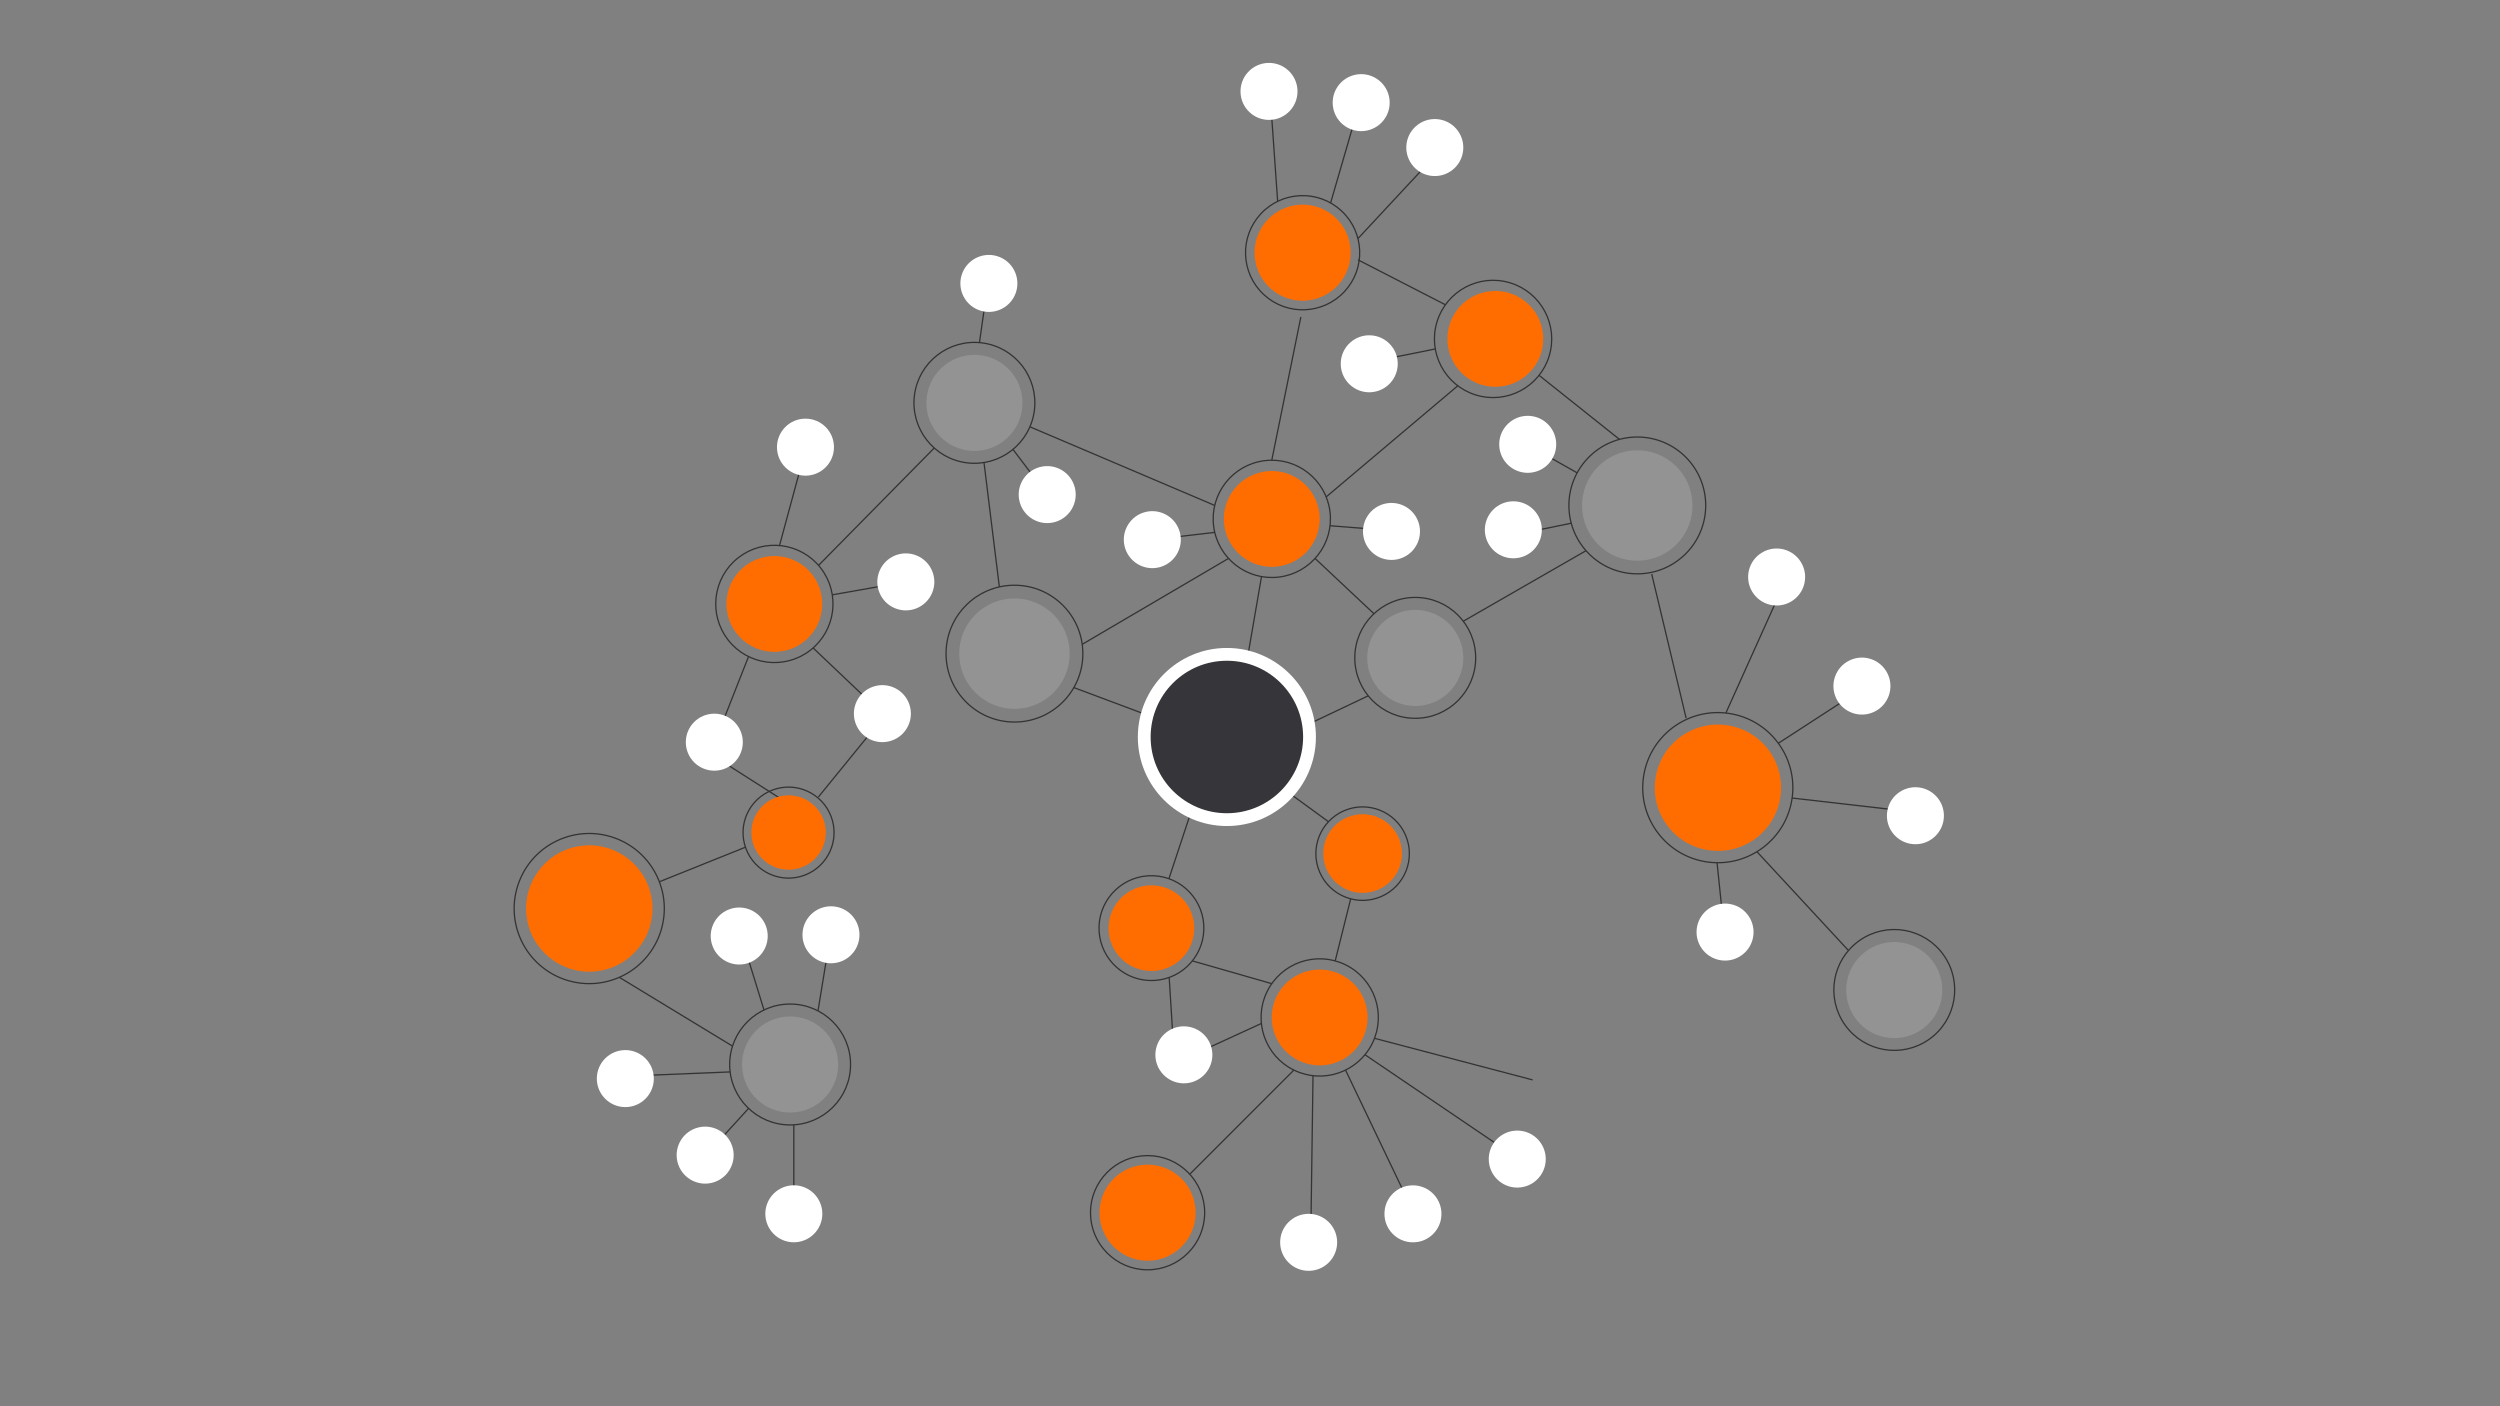 <?xml version="1.0" encoding="UTF-8"?>
<!DOCTYPE svg PUBLIC '-//W3C//DTD SVG 1.0//EN'
          'http://www.w3.org/TR/2001/REC-SVG-20010904/DTD/svg10.dtd'>
<svg height="1080" viewBox="0 0 1920 1080" width="1920" xmlns="http://www.w3.org/2000/svg" xmlns:xlink="http://www.w3.org/1999/xlink"
><rect x="0" y="0" width="1920" height="1080" fill="#808080" stroke="none"/><g
  ><circle cx="884.29" cy="712.84" fill="none" r="40.26" stroke="#333" stroke-miterlimit="10" transform="rotate(-87.948 884.272 712.814)"
    /><path d="M1032.51,223.97c16.5-17.73,15.51-45.47-2.21-61.98c-17.73-16.5-45.47-15.51-61.98,2.21 c-16.5,17.73-15.51,45.47,2.21,61.98C988.25,242.68,1016,241.69,1032.51,223.97z" fill="none" stroke="#333" stroke-miterlimit="10"
    /><path d="M881.34,887.5c-24.22,0-43.85,19.63-43.85,43.85c0,24.22,19.63,43.85,43.85,43.85 c24.22,0,43.85-19.63,43.85-43.85C925.19,907.13,905.56,887.5,881.34,887.5z" fill="none" stroke="#333" stroke-miterlimit="10"
    /><circle cx="1319.32" cy="604.92" fill="none" r="57.65" stroke="#333" stroke-miterlimit="10" transform="rotate(-82.49 1319.292 604.952)"
    /><circle cx="452.54" cy="697.76" fill="none" r="57.65" stroke="#333" stroke-miterlimit="10" transform="rotate(-22.31 452.573 697.806)"
    /><circle cx="606.81" cy="817.53" fill="none" r="46.42" stroke="#333" stroke-miterlimit="10"
    /><circle cx="1086.9" cy="505.24" fill="none" r="46.42" stroke="#333" stroke-miterlimit="10"
    /><circle cx="748.34" cy="309.36" fill="none" r="46.42" stroke="#333" stroke-miterlimit="10" transform="rotate(-82.946 748.361 309.368)"
    /><path d="M1427.96,722.41c-20.92,14.82-25.85,43.8-11.03,64.71c14.82,20.92,43.8,25.85,64.71,11.03 c20.92-14.82,25.85-43.8,11.03-64.71C1477.85,712.53,1448.88,707.59,1427.96,722.41z" fill="none" stroke="#333" stroke-miterlimit="10"
    /><circle cx="1257.45" cy="388.17" fill="none" r="52.54" stroke="#333" stroke-miterlimit="10"
    /><circle cx="779.1" cy="501.99" fill="none" r="52.54" stroke="#333" stroke-miterlimit="10"
    /><circle cx="1013.52" cy="781.4" fill="none" r="45.03" stroke="#333" stroke-miterlimit="10" transform="rotate(-63.985 1013.523 781.385)"
    /><circle cx="594.71" cy="463.84" fill="none" r="45.03" stroke="#333" stroke-miterlimit="10" transform="rotate(-37.863 594.685 463.826)"
    /><circle cx="976.72" cy="398.5" fill="none" r="45.03" stroke="#333" stroke-miterlimit="10" transform="rotate(-6.975 976.625 398.277)"
    /><path d="M790.95 327.79L932.89 388.17" fill="none" stroke="#333" stroke-miterlimit="10"
    /><path d="M755.7 355.19L767.5 450.75" fill="none" stroke="#333" stroke-miterlimit="10"
    /><path d="M831.15 494.83L943.48 428.87" fill="none" stroke="#333" stroke-miterlimit="10"
    /><path d="M999.07 243.4L976.72 353.47" fill="none" stroke="#333" stroke-miterlimit="10"
    /><path d="M628.62 434.24L717.51 344.04" fill="none" stroke="#333" stroke-miterlimit="10"
    /><path d="M913.73 901.79L993.67 821.83" fill="none" stroke="#333" stroke-miterlimit="10"
    /><path d="M981.23 154.65L976.78 91.39" fill="none" stroke="#333" stroke-miterlimit="10"
    /><path d="M1021.9 155.85L1038.77 97.78" fill="none" stroke="#333" stroke-miterlimit="10"
    /><path d="M562.58 803.43L475.64 750.59" fill="none" stroke="#333" stroke-miterlimit="10"
    /><path d="M1268.51 440.86L1294.94 551.53" fill="none" stroke="#333" stroke-miterlimit="10"
    /><path d="M1177.06 829.37L1055.6 797.43" fill="none" stroke="#333" stroke-miterlimit="10"
    /><circle cx="1046.48" cy="655.53" fill="none" r="35.9" stroke="#333" stroke-miterlimit="10" transform="rotate(-23.451 1046.647 655.546)"
    /><circle cx="605.62" cy="639.43" fill="none" r="34.95" stroke="#333" stroke-miterlimit="10" transform="rotate(-20.74 605.65 639.473)"
    /><path d="M574.86 504.27L555.93 552.32" fill="none" stroke="#333" stroke-miterlimit="10"
    /><path d="M624.46 497.63L662.79 534.04" fill="none" stroke="#333" stroke-miterlimit="10"
    /><path d="M639.19 456.82L675.82 450.35" fill="none" stroke="#333" stroke-miterlimit="10"
    /><circle cx="1146.66" cy="260.26" fill="none" r="45.03" stroke="#333" stroke-miterlimit="10" transform="rotate(-72.866 1146.7 260.266)"
    /><path d="M1325.47 547.6L1363.6 462.86" fill="none" stroke="#333" stroke-miterlimit="10"
    /><path d="M1365.79 570.81L1414.15 539.4" fill="none" stroke="#333" stroke-miterlimit="10"
    /><path d="M1376.41 612.91L1451.55 621.53" fill="none" stroke="#333" stroke-miterlimit="10"
    /><path d="M586.75 775.66L575.02 737.7" fill="none" stroke="#333" stroke-miterlimit="10"
    /><path d="M634.55 737.7L628.22 776.34" fill="none" stroke="#333" stroke-miterlimit="10"
    /><path d="M878.22 548.1L824.71 528.07" fill="none" stroke="#333" stroke-miterlimit="10"
    /><path d="M958.63 501.99L968.84 442.83" fill="none" stroke="#333" stroke-miterlimit="10"
    /><path d="M914.41 624.45L897.72 674.89" fill="none" stroke="#333" stroke-miterlimit="10"
    /><path d="M1007.24 555.06L1050.78 534.39" fill="none" stroke="#333" stroke-miterlimit="10"
    /><path d="M1033.37 821.83L1077.24 913.59" fill="none" stroke="#333" stroke-miterlimit="10"
    /><path d="M1008.39 826.14L1006.89 934.89" fill="none" stroke="#333" stroke-miterlimit="10"
    /><path d="M1048.28 810.03L1147.53 877.35" fill="none" stroke="#333" stroke-miterlimit="10"
    /><path d="M1025.43 737.98L1037.35 690.25" fill="none" stroke="#333" stroke-miterlimit="10"
    /><path d="M1349.34 654.12L1419.62 729.99" fill="none" stroke="#333" stroke-miterlimit="10"
    /><path d="M990.82 609.62L1020.22 631.05" fill="none" stroke="#333" stroke-miterlimit="10"
    /><path d="M1009.96 428.87L1055.2 471.35" fill="none" stroke="#333" stroke-miterlimit="10"
    /><path d="M609.3 619.64L543.74 577.83" fill="none" stroke="#333" stroke-miterlimit="10"
    /><path d="M628.56 612.04L677.66 551.74" fill="none" stroke="#333" stroke-miterlimit="10"
    /><path d="M506.4 677.19L572.51 650.63" fill="none" stroke="#333" stroke-miterlimit="10"
    /><path d="M915.73 737.98L976.72 755.46" fill="none" stroke="#333" stroke-miterlimit="10"
    /><path d="M1042.92 199.55L1110.05 234.06" fill="none" stroke="#333" stroke-miterlimit="10"
    /><path d="M1018.48 381.64L1119.6 296.26" fill="none" stroke="#333" stroke-miterlimit="10"
    /><path d="M1181.95 288.22L1243.75 337.45" fill="none" stroke="#333" stroke-miterlimit="10"
    /><path d="M1123.81 477.09L1218.05 422.92" fill="none" stroke="#333" stroke-miterlimit="10"
    /><path d="M1322.12 695.71L1318.7 662.57" fill="none" stroke="#333" stroke-miterlimit="10"
    /><path d="M897.94 750.73L900.59 793.11 927.04 805.14 968.72 786.02" fill="none" stroke="#333" stroke-miterlimit="10"
    /><path d="M777.94 345.11L792.01 363.7" fill="none" stroke="#333" stroke-miterlimit="10"
    /><path d="M1091.9 130.59L1042.9 183.22" fill="none" stroke="#333" stroke-miterlimit="10"
    /><path d="M554.66 873.44L574.91 851.24" fill="none" stroke="#333" stroke-miterlimit="10"
    /><path d="M501.06 825.68L560.75 823.24" fill="none" stroke="#333" stroke-miterlimit="10"
    /><path d="M609.66 863.95L609.66 911.75" fill="none" stroke="#333" stroke-miterlimit="10"
    /><path d="M598.66 418.99L613.62 363.7" fill="none" stroke="#333" stroke-miterlimit="10"
    /><path d="M752.22 263.1L755.84 237.67" fill="none" stroke="#333" stroke-miterlimit="10"
    /><path d="M904.09 412.22L932.89 408.86" fill="none" stroke="#333" stroke-miterlimit="10"
    /><path d="M1021.44 403.77L1050.78 406.08" fill="none" stroke="#333" stroke-miterlimit="10"
    /><path d="M1211.24 363.16L1189.65 350.93" fill="none" stroke="#333" stroke-miterlimit="10"
    /><path d="M1181.95 406.89L1206.7 401.83" fill="none" stroke="#333" stroke-miterlimit="10"
    /><path d="M1070.59 274.36L1102.29 267.99" fill="none" stroke="#333" stroke-miterlimit="10"
    /><circle cx="884.29" cy="712.84" fill="#ff6d01" r="32.9" transform="rotate(-22.31 884.292 712.856)"
    /><path d="M942.24,634.39L942.24,634.39c-37.76,0-68.38-30.61-68.38-68.38l0,0c0-37.76,30.61-68.38,68.38-68.38h0 c37.76,0,68.38,30.61,68.38,68.38l0,0C1010.61,603.77,980,634.39,942.24,634.39z" fill="#fff"
    /><path d="M942.24,624.57L942.24,624.57c-32.34,0-58.56-26.22-58.56-58.56l0,0c0-32.34,26.22-58.56,58.56-58.56h0 c32.34,0,58.56,26.22,58.56,58.56l0,0C1000.8,598.35,974.58,624.57,942.24,624.57z" fill="#36353a"
    /><circle cx="567.72" cy="718.89" fill="#fff" r="21.89" transform="rotate(-21.44 567.66 718.873)"
    /><path d="M638.19,696.03c-12.09,0-21.89,9.8-21.89,21.89c0,12.09,9.8,21.89,21.89,21.89c12.09,0,21.89-9.8,21.89-21.89 C660.08,705.83,650.28,696.03,638.19,696.03z" fill="#fff"
    /><circle cx="1173.3" cy="341.27" fill="#fff" r="21.89" transform="rotate(-47.902 1173.266 341.272)"
    /><circle cx="804.25" cy="379.87" fill="#fff" r="21.89" transform="rotate(-9.249 804.149 379.851)"
    /><circle cx="1324.81" cy="715.9" fill="#fff" r="21.89" transform="rotate(-84.474 1324.793 715.853)"
    /><circle cx="541.54" cy="887.16" fill="#fff" r="21.89" transform="rotate(-13.226 541.47 887.067)"
    /><circle cx="1000.41" cy="194.08" fill="#ff6d01" r="36.9" transform="rotate(-20.36 1000.353 194.09)"
    /><path d="M881.34,894.45c-20.38,0-36.9,16.52-36.9,36.91c0,20.38,16.52,36.9,36.9,36.9c20.38,0,36.9-16.52,36.9-36.9 C918.24,910.97,901.72,894.45,881.34,894.45z" fill="#ff6d01"
    /><circle cx="1319.32" cy="604.92" fill="#ff6d01" r="48.52" transform="rotate(-36.746 1319.436 604.882)"
    /><circle cx="452.54" cy="697.76" fill="#ff6d01" r="48.52" transform="rotate(-10.503 452.402 697.579)"
    /><circle cx="606.81" cy="817.53" fill="#939393" r="36.9" transform="rotate(-13.186 606.816 817.547)"
    /><circle cx="1086.9" cy="505.24" fill="#939393" r="36.9" transform="rotate(-67.251 1086.962 505.241)"
    /><circle cx="748.34" cy="309.36" fill="#939393" r="36.9" transform="rotate(-82.952 748.388 309.366)"
    /><circle cx="1454.8" cy="760.28" fill="#939393" r="36.9" transform="rotate(-38.479 1454.93 760.328)"
    /><circle cx="1101.93" cy="113.31" fill="#fff" r="21.89" transform="rotate(-36.264 1101.944 113.312)"
    /><circle cx="480.25" cy="828.36" fill="#fff" r="21.89"
    /><circle cx="1068.66" cy="408.14" fill="#fff" r="21.89"
    /><circle cx="609.66" cy="932.19" fill="#fff" r="21.89"
    /><circle cx="548.59" cy="569.99" fill="#fff" r="21.89"
    /><path d="M1106.73,935.93c2.46-14.98-10.31-27.75-25.29-25.29c-9.07,1.49-16.39,8.8-17.88,17.88 c-2.46,14.98,10.31,27.75,25.29,25.29C1097.92,952.32,1105.24,945,1106.73,935.93z" fill="#fff"
    /><circle cx="695.7" cy="446.9" fill="#fff" r="21.89" transform="rotate(-67.356 695.682 446.91)"
    /><circle cx="1005.04" cy="954.11" fill="#fff" r="21.89"
    /><circle cx="1429.97" cy="526.94" fill="#fff" r="21.89" transform="rotate(-25.799 1429.908 526.94)"
    /><circle cx="884.97" cy="414.48" fill="#fff" r="21.89" transform="rotate(-13.226 884.859 414.438)"
    /><circle cx="1045.4" cy="78.86" fill="#fff" r="21.89" transform="rotate(-56.75 1045.368 78.857)"
    /><circle cx="618.6" cy="343.42" fill="#fff" r="21.89"
    /><circle cx="1471.06" cy="626.41" fill="#fff" r="21.89" transform="rotate(-83.696 1471.087 626.462)"
    /><circle cx="1051.6" cy="279.36" fill="#fff" r="21.89" transform="rotate(-87.111 1051.601 279.384)"
    /><circle cx="1257.45" cy="388.17" fill="#939393" r="42.41" transform="rotate(-.98 1261.058 389.256)"
    /><circle cx="779.1" cy="501.99" fill="#939393" r="42.41"
    /><path d="M959.68,86.22c8.85,8.24,22.7,7.74,30.94-1.1c8.24-8.85,7.74-22.7-1.1-30.94c-8.85-8.24-22.7-7.74-30.94,1.1 C950.34,64.13,950.83,77.98,959.68,86.22z" fill="#fff"
    /><circle cx="677.66" cy="548.1" fill="#fff" r="21.89" transform="rotate(-13.226 677.569 548.04)"
    /><circle cx="1162.25" cy="406.89" fill="#fff" r="21.89"
    /><circle cx="909.2" cy="810.03" fill="#fff" r="21.89" transform="rotate(-82.998 909.256 810.06)"
    /><circle cx="759.44" cy="217.63" fill="#fff" r="21.89" transform="rotate(-67.642 759.483 217.632)"
    /><path d="M1187.14,890.18c0-12.09-9.8-21.89-21.89-21.89c-12.09,0-21.89,9.8-21.89,21.89c0,12.09,9.8,21.89,21.89,21.89 C1177.34,912.07,1187.14,902.27,1187.14,890.18z" fill="#fff"
    /><circle cx="1364.45" cy="443.08" fill="#fff" r="21.89" transform="rotate(-30.758 1364.57 443.103)"
    /><circle cx="1013.52" cy="781.4" fill="#ff6d01" r="36.8" transform="rotate(-76.514 1013.523 781.426)"
    /><ellipse cx="594.71" cy="463.84" fill="#ff6d01" rx="36.79" ry="36.8" transform="rotate(-25.361 594.684 463.837)"
    /><ellipse cx="976.72" cy="398.5" fill="#ff6d01" rx="36.79" ry="36.8" transform="rotate(-22.744 976.824 398.526)"
    /><path d="M1046.48,625.32c-16.68,0-30.21,13.52-30.21,30.21c0,16.68,13.52,30.21,30.21,30.21s30.21-13.52,30.21-30.21 C1076.68,638.84,1063.16,625.32,1046.48,625.32z" fill="#ff6d01"
    /><circle cx="605.62" cy="639.43" fill="#ff6d01" r="28.56" transform="rotate(-88.115 605.6 639.403)"
    /><circle cx="1148.4" cy="260.26" fill="#ff6d01" r="36.8"
  /></g
></svg
>
